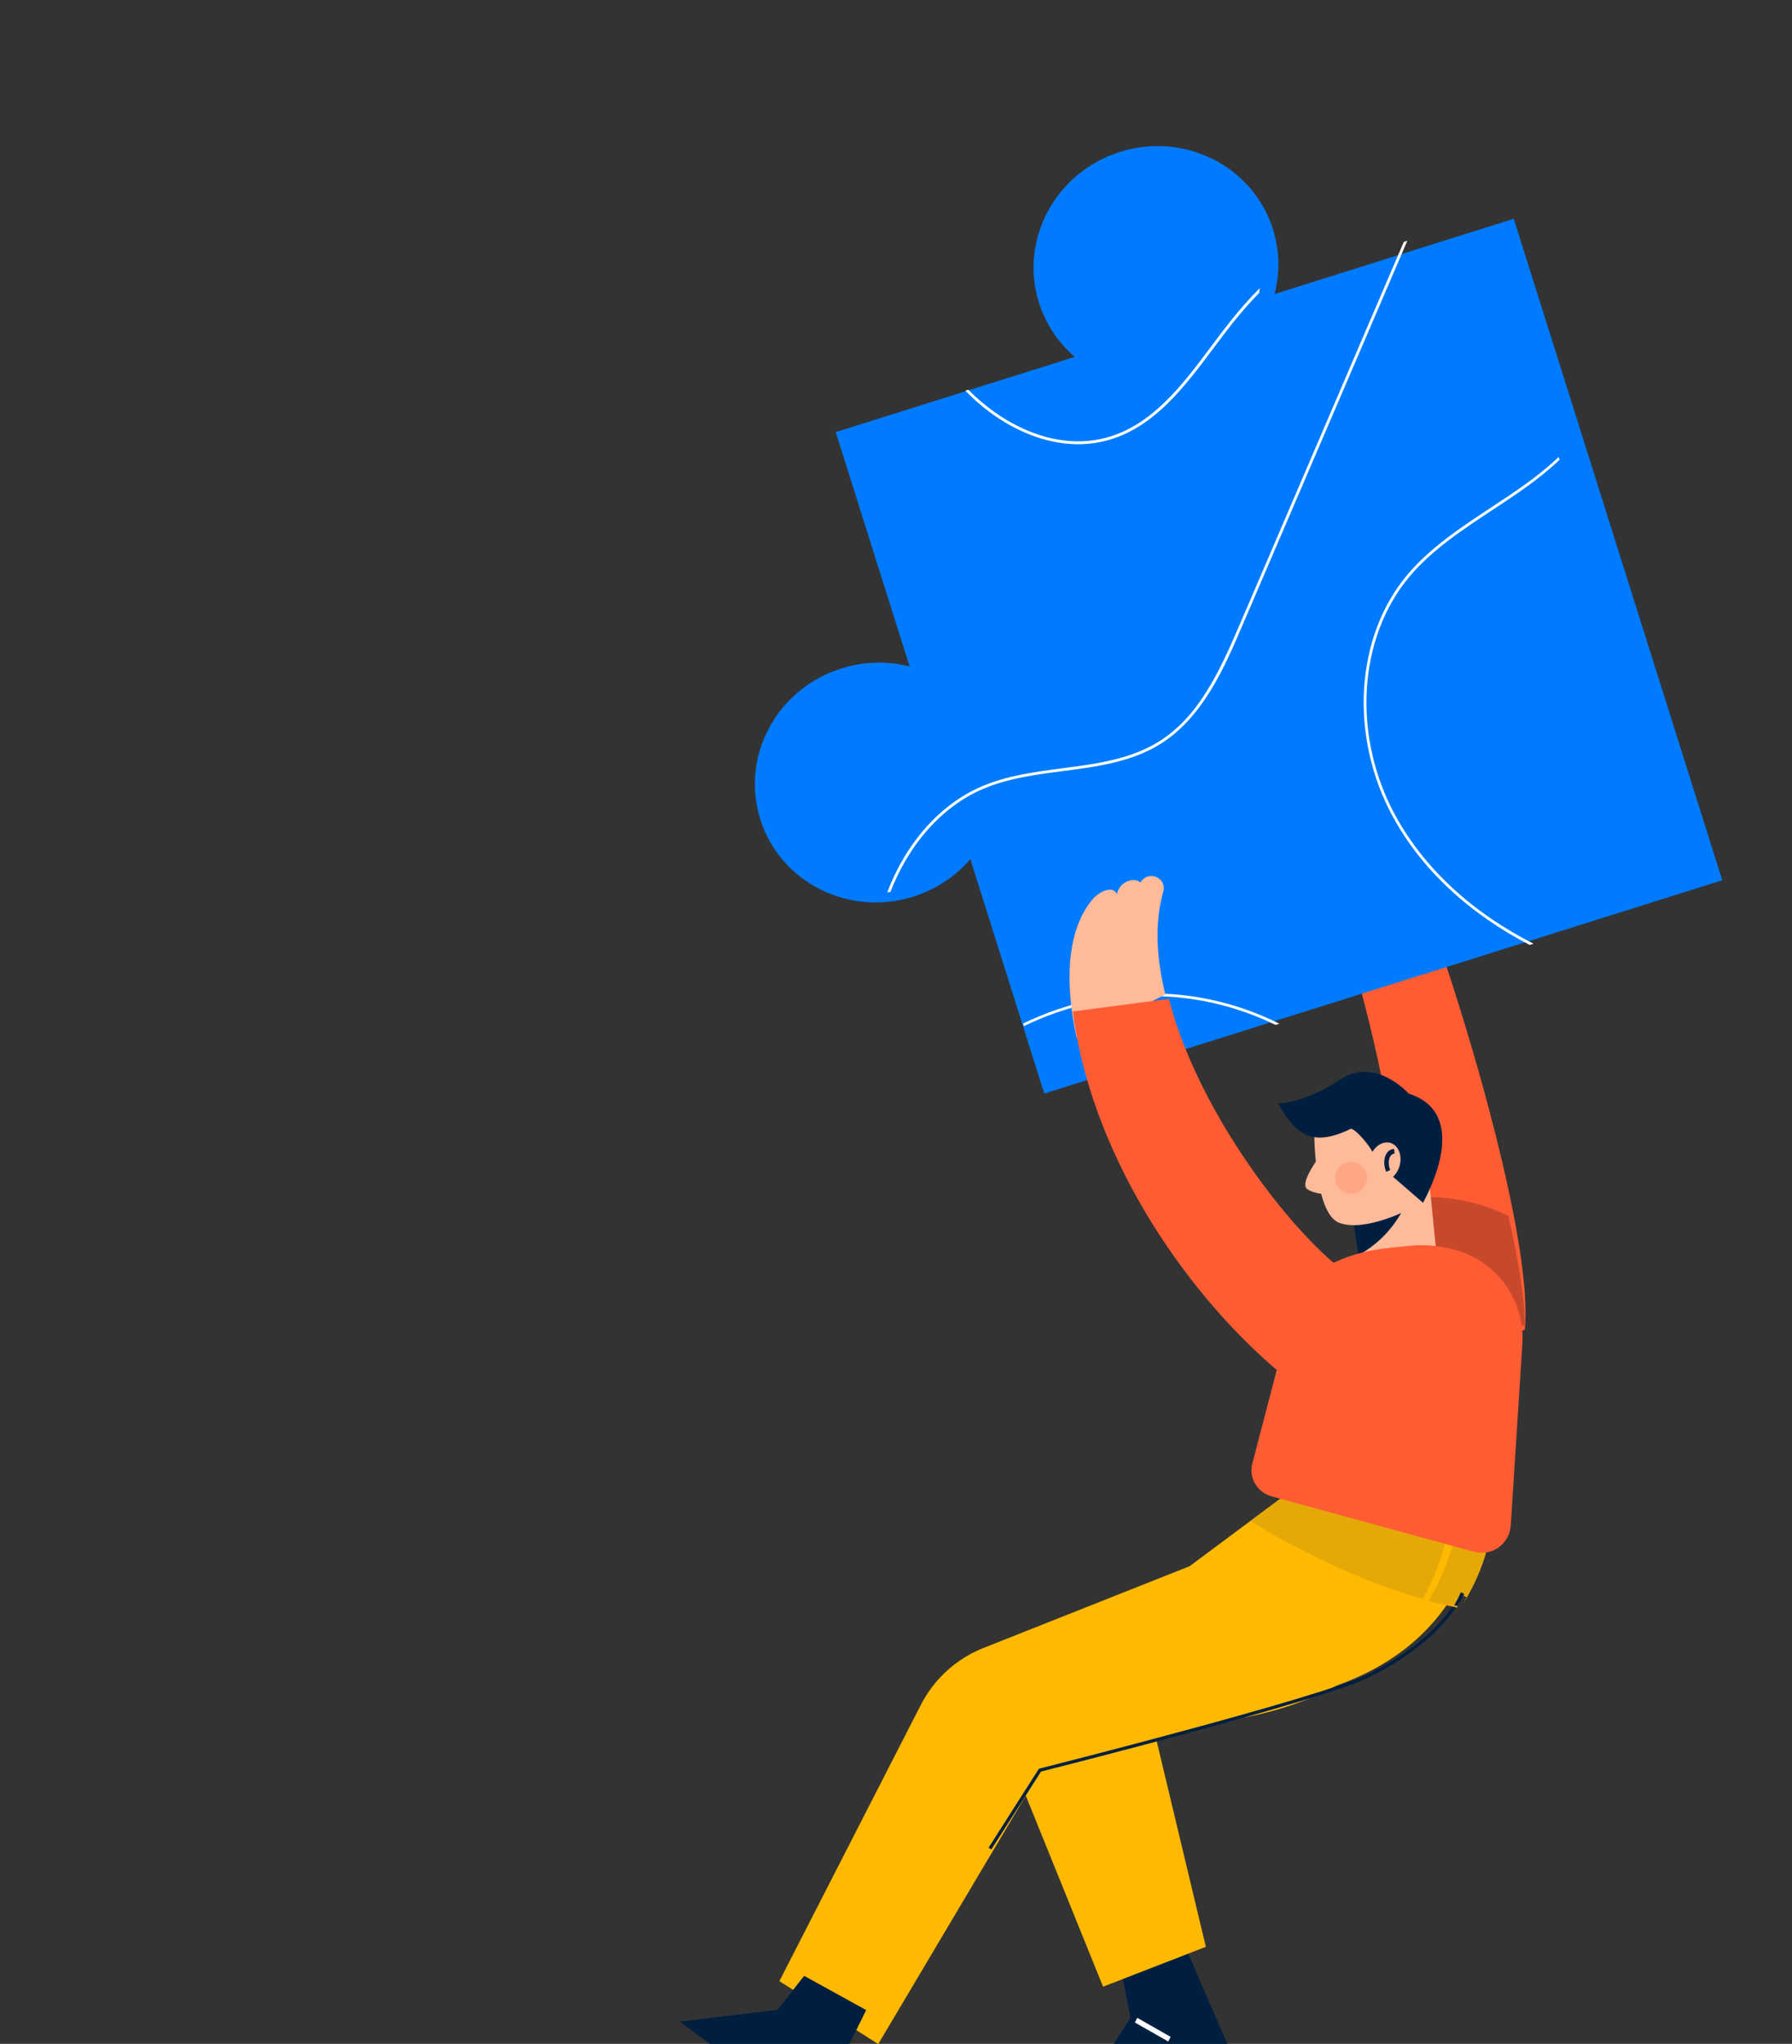 <svg xmlns="http://www.w3.org/2000/svg" width="506" height="577" viewBox="0 0 506 577" fill="none"><rect x="0" y="0" width="506" height="577" fill="#333333" stroke="none"/><path fill-rule="evenodd" clip-rule="evenodd" d="M397.35 242.736C403.503 256.043 419.979 305.13 427.229 342.109C429.624 354.25 431.021 365.087 430.712 372.929C430.688 373.77 430.651 374.58 430.573 375.359L401.961 387.732C401.409 381.983 400.812 376.096 400.161 370.061C399.041 359.847 397.746 349.263 396.155 338.438C391.88 309.299 385.457 278.476 374.616 248.817L397.35 242.736Z" fill="#FF5C33"></path><path fill-rule="evenodd" clip-rule="evenodd" d="M430.568 374.239L401.668 370.018C400.365 361.11 398.923 351.916 397.275 342.517C399.185 341.713 400.41 341.062 400.41 341.062L400.896 337.918C409.517 337.718 417.884 339.368 425.928 343.223C428.719 355.486 430.513 366.4 430.568 374.239Z" fill="#C8482C"></path><path fill-rule="evenodd" clip-rule="evenodd" d="M427.43 61.767L486.311 248.508L294.859 308.726L273.996 242.553C269.872 247.334 264.38 251.086 257.867 253.135C239.621 258.873 220.293 249.109 214.683 231.313C209.069 213.518 219.307 194.453 237.557 188.713C244.066 186.666 250.713 186.583 256.844 188.155L235.978 121.984L303.502 100.746C298.886 96.823 295.307 91.627 293.371 85.483C287.766 67.703 298.014 48.618 316.246 42.884C334.495 37.144 353.828 46.924 359.434 64.705C361.37 70.849 361.422 77.153 359.903 83.007L427.43 61.767Z" fill="#007BFF"></path><path fill-rule="evenodd" clip-rule="evenodd" d="M313.771 123.999C326.357 120.058 334.64 108.987 342.657 98.274C344.395 95.949 346.196 93.543 347.997 91.275C350.421 88.22 352.939 85.364 355.529 82.696C355.607 82.25 355.662 81.797 355.722 81.347C352.844 84.251 350.054 87.383 347.373 90.758C345.568 93.034 343.762 95.445 342.019 97.776C334.08 108.39 325.871 119.367 313.52 123.226C299.205 127.703 283.908 120.675 273.433 110.031L272.58 110.295C276.933 114.802 281.993 118.562 287.404 121.202C296.427 125.604 305.544 126.571 313.771 123.999Z" fill="white"></path><path fill-rule="evenodd" clip-rule="evenodd" d="M421.035 143.278C412.619 148.821 403.919 154.551 397.486 162.153C382.631 179.702 380.91 207.838 393.299 230.577C401.394 245.44 414.808 257.91 431.923 266.765L433.01 266.424C415.687 257.624 402.119 245.133 393.987 230.202C381.752 207.745 383.438 179.973 398.084 162.669C404.447 155.152 413.102 149.451 421.469 143.94C428.066 139.594 434.78 135.162 440.345 129.814L440.092 129.015C434.638 134.31 427.944 138.727 421.035 143.278Z" fill="white"></path><path fill-rule="evenodd" clip-rule="evenodd" d="M251.409 251.827C256.662 238.286 265.996 227.63 277.677 222.679C284.707 219.699 292.56 218.672 300.151 217.681C309.628 216.44 319.42 215.163 327.624 210.05C339.675 202.535 345.776 188.312 350.676 176.885L397.383 67.969L396.384 68.282L349.948 176.566C343.982 190.476 338.154 202.545 327.199 209.375C319.166 214.389 309.441 215.661 300.045 216.89C292.4 217.889 284.493 218.924 277.365 221.945C265.402 227.018 255.849 237.979 250.539 251.885C250.829 251.871 251.119 251.849 251.409 251.827Z" fill="white"></path><path fill-rule="evenodd" clip-rule="evenodd" d="M328.863 280.539C315.156 279.924 301.307 282.952 288.889 288.947L289.12 289.681C301.443 283.713 315.199 280.695 328.817 281.304C339.729 281.793 350.425 284.616 360.158 289.331L361.235 288.987C351.221 284.011 340.154 281.043 328.863 280.539Z" fill="white"></path><path fill-rule="evenodd" clip-rule="evenodd" d="M316.958 558.161L319.216 569.6L304.374 592.847L347.944 580.193L334.964 550.267L316.958 558.161Z" fill="#001F40"></path><path fill-rule="evenodd" clip-rule="evenodd" d="M329.871 576.339L320.457 570.971L321.129 569.661L330.543 575.029L329.871 576.339Z" fill="white"></path><path fill-rule="evenodd" clip-rule="evenodd" d="M417.991 426.797C417.991 426.797 417.782 438.832 409.499 451.63C402.993 461.699 391.499 472.247 371.184 477.787L357.119 481.184L350.998 482.666L343.733 484.417L325.934 488.723L326.015 489.076L340.492 549.602L336.344 551.214L317.387 558.573L311.463 560.865L281.264 486.215L360.676 431.692L384.005 415.672L385.215 414.831L392.526 417.495L409.192 423.58L417.991 426.797Z" fill="#FFB900"></path><path fill-rule="evenodd" clip-rule="evenodd" d="M411.281 422.607C411.281 422.607 411.297 423.504 411.16 425.096C410.786 429.572 409.318 439.483 403.533 450.115C396.635 462.75 383.628 476.405 359.02 483.097C357.053 483.633 355.009 484.123 352.872 484.571C352.054 484.751 351.21 484.912 350.367 485.069L345.575 486.314L327.78 490.957L293.876 499.796L290.152 506.069L247.98 577.066L220.072 559.297L259.964 481.396C262.517 476.412 266.233 472.138 270.792 468.954C272.955 467.441 275.273 466.187 277.73 465.227L335.896 442.161L353.182 429.294L373.345 414.28L385.811 417.019L394.384 418.89L411.281 422.607Z" fill="#FFB900"></path><path fill-rule="evenodd" clip-rule="evenodd" d="M389.078 472.221C388.154 472.712 387.216 473.191 386.251 473.66C373.186 480.05 299.233 498.793 293.944 500.128L279.935 522.101L279.137 521.639L293.355 499.334L293.55 499.285C294.339 499.088 372.686 479.282 385.857 472.841C398.96 466.428 408.373 458.103 413.022 448.761L413.87 449.137C409.464 457.982 400.927 465.921 389.078 472.221Z" fill="#001F40"></path><path fill-rule="evenodd" clip-rule="evenodd" d="M411.395 453.845C408.729 453.299 406.051 452.674 403.365 451.978C403.599 451.586 403.826 451.197 404.048 450.807C410.212 439.943 411.896 429.882 412.357 425.343L421.471 428.519C421.471 428.519 421.125 439.9 413.29 452.511C413.582 451.979 413.856 451.444 414.119 450.902L413.233 450.497C412.684 451.631 412.071 452.749 411.395 453.845ZM395.096 419.335L386.253 417.582L387.523 416.706L395.096 419.335Z" fill="#E5A907"></path><path fill-rule="evenodd" clip-rule="evenodd" d="M401.763 451.401C385.915 446.828 369.679 439.483 353.063 429.442L372.666 414.774L384.863 417.551L393.25 419.449L409.78 423.218C409.78 423.218 409.801 424.102 409.677 425.67C409.34 430.078 407.968 439.835 402.383 450.276C402.182 450.651 401.976 451.024 401.763 451.401Z" fill="#E5A907"></path><path fill-rule="evenodd" clip-rule="evenodd" d="M411.61 453.406C411.284 453.331 410.953 453.255 410.626 453.176C411.322 451.984 411.95 450.767 412.509 449.53L413.466 449.998C413.199 450.588 412.919 451.172 412.619 451.752C412.298 452.301 411.962 452.854 411.61 453.406Z" fill="#001F40"></path><path fill-rule="evenodd" clip-rule="evenodd" d="M403.43 331.904L406.105 359.084L384.922 360.997L383.883 354.65L381.225 338.336L395.625 338.346L403.43 331.904Z" fill="#FFBA9A"></path><path fill-rule="evenodd" clip-rule="evenodd" d="M395.471 338.381L396.445 340.962C393.494 346.692 389.236 351.193 383.574 354.348L381.217 338.613L395.471 338.381Z" fill="#001F40"></path><path fill-rule="evenodd" clip-rule="evenodd" d="M371.086 318.274C371.086 318.274 370.792 342.514 378.181 345.229C385.572 347.946 398.068 341.302 398.068 341.302L401.722 319.977L387.633 313.902L371.086 318.274Z" fill="#FFBA9A"></path><path fill-rule="evenodd" clip-rule="evenodd" d="M372.243 326.942C369.433 330.93 367.508 334.704 369.201 335.764C371.49 337.196 374.485 337.076 374.485 337.076L372.243 326.942Z" fill="#FFBA9A"></path><path fill-rule="evenodd" clip-rule="evenodd" d="M360.896 311.495C365.227 319.131 369.572 324.538 381.448 318.648C383.148 318.806 388.971 325.893 388.466 327.983L401.824 339.566C408.413 327.086 411.029 312.946 397.782 308.749C397.782 308.749 388.369 298.08 378.232 304.864C368.26 311.531 360.896 311.495 360.896 311.495Z" fill="#001F40"></path><path fill-rule="evenodd" clip-rule="evenodd" d="M395.222 329.037C394.42 332.01 391.883 333.958 389.552 333.384C387.219 332.813 385.978 329.939 386.778 326.964C387.579 323.988 390.118 322.043 392.447 322.614C394.78 323.185 396.02 326.063 395.222 329.037Z" fill="#FFBA9A"></path><path fill-rule="evenodd" clip-rule="evenodd" d="M392.555 330.303L391.424 330.801C390.672 329.145 390.675 327.13 391.43 325.778C391.934 324.876 392.727 324.379 393.664 324.365L393.774 325.694C393.249 325.7 392.831 325.974 392.532 326.51C391.989 327.485 391.997 329.075 392.555 330.303Z" fill="#001F40"></path><path fill-rule="evenodd" clip-rule="evenodd" d="M383.613 336.474C381.416 337.642 378.695 336.81 377.527 334.613C376.36 332.42 377.191 329.695 379.387 328.527C381.581 327.361 384.307 328.194 385.473 330.388C386.641 332.584 385.806 335.307 383.613 336.474Z" fill="#FFA785"></path><path fill-rule="evenodd" clip-rule="evenodd" d="M353.456 413.789L366.279 364.64C366.757 362.798 367.941 361.208 369.567 360.232C381.159 353.256 387.445 352.685 398.197 351.688C402.861 351.253 407.575 351.769 412.042 353.203C423.258 356.804 430.616 367.617 429.866 379.391L426.586 430.656C426.249 435.918 421.167 439.507 416.106 438.054L359.033 422.438C355.249 421.403 352.841 417.666 353.456 413.789Z" fill="#FF5C33"></path><path fill-rule="evenodd" clip-rule="evenodd" d="M322.446 248.516C322.278 248.707 322.114 248.912 321.954 249.135C320.599 247.719 316.349 248.357 315.331 252.46C314.588 250.003 310.381 251.315 308.112 254.357C301.348 262.938 300.501 277.118 304.052 293.142L329.067 280.774C326.516 270.527 325.958 260.53 328.477 251.687C329.481 248.157 324.938 245.704 322.446 248.516Z" fill="#FFBA9A"></path><path fill-rule="evenodd" clip-rule="evenodd" d="M360.98 387.195L386.151 362.664C373.298 358.705 339.408 318.688 330.064 281.993L302.927 285.552C307.83 324.336 332.795 363.172 360.98 387.195Z" fill="#FF5C33"></path><path fill-rule="evenodd" clip-rule="evenodd" d="M227.066 557.802L219.516 567.396L191.95 570.726L229.27 598.45L244.58 567.465L227.066 557.802Z" fill="#001F40"></path></svg>
